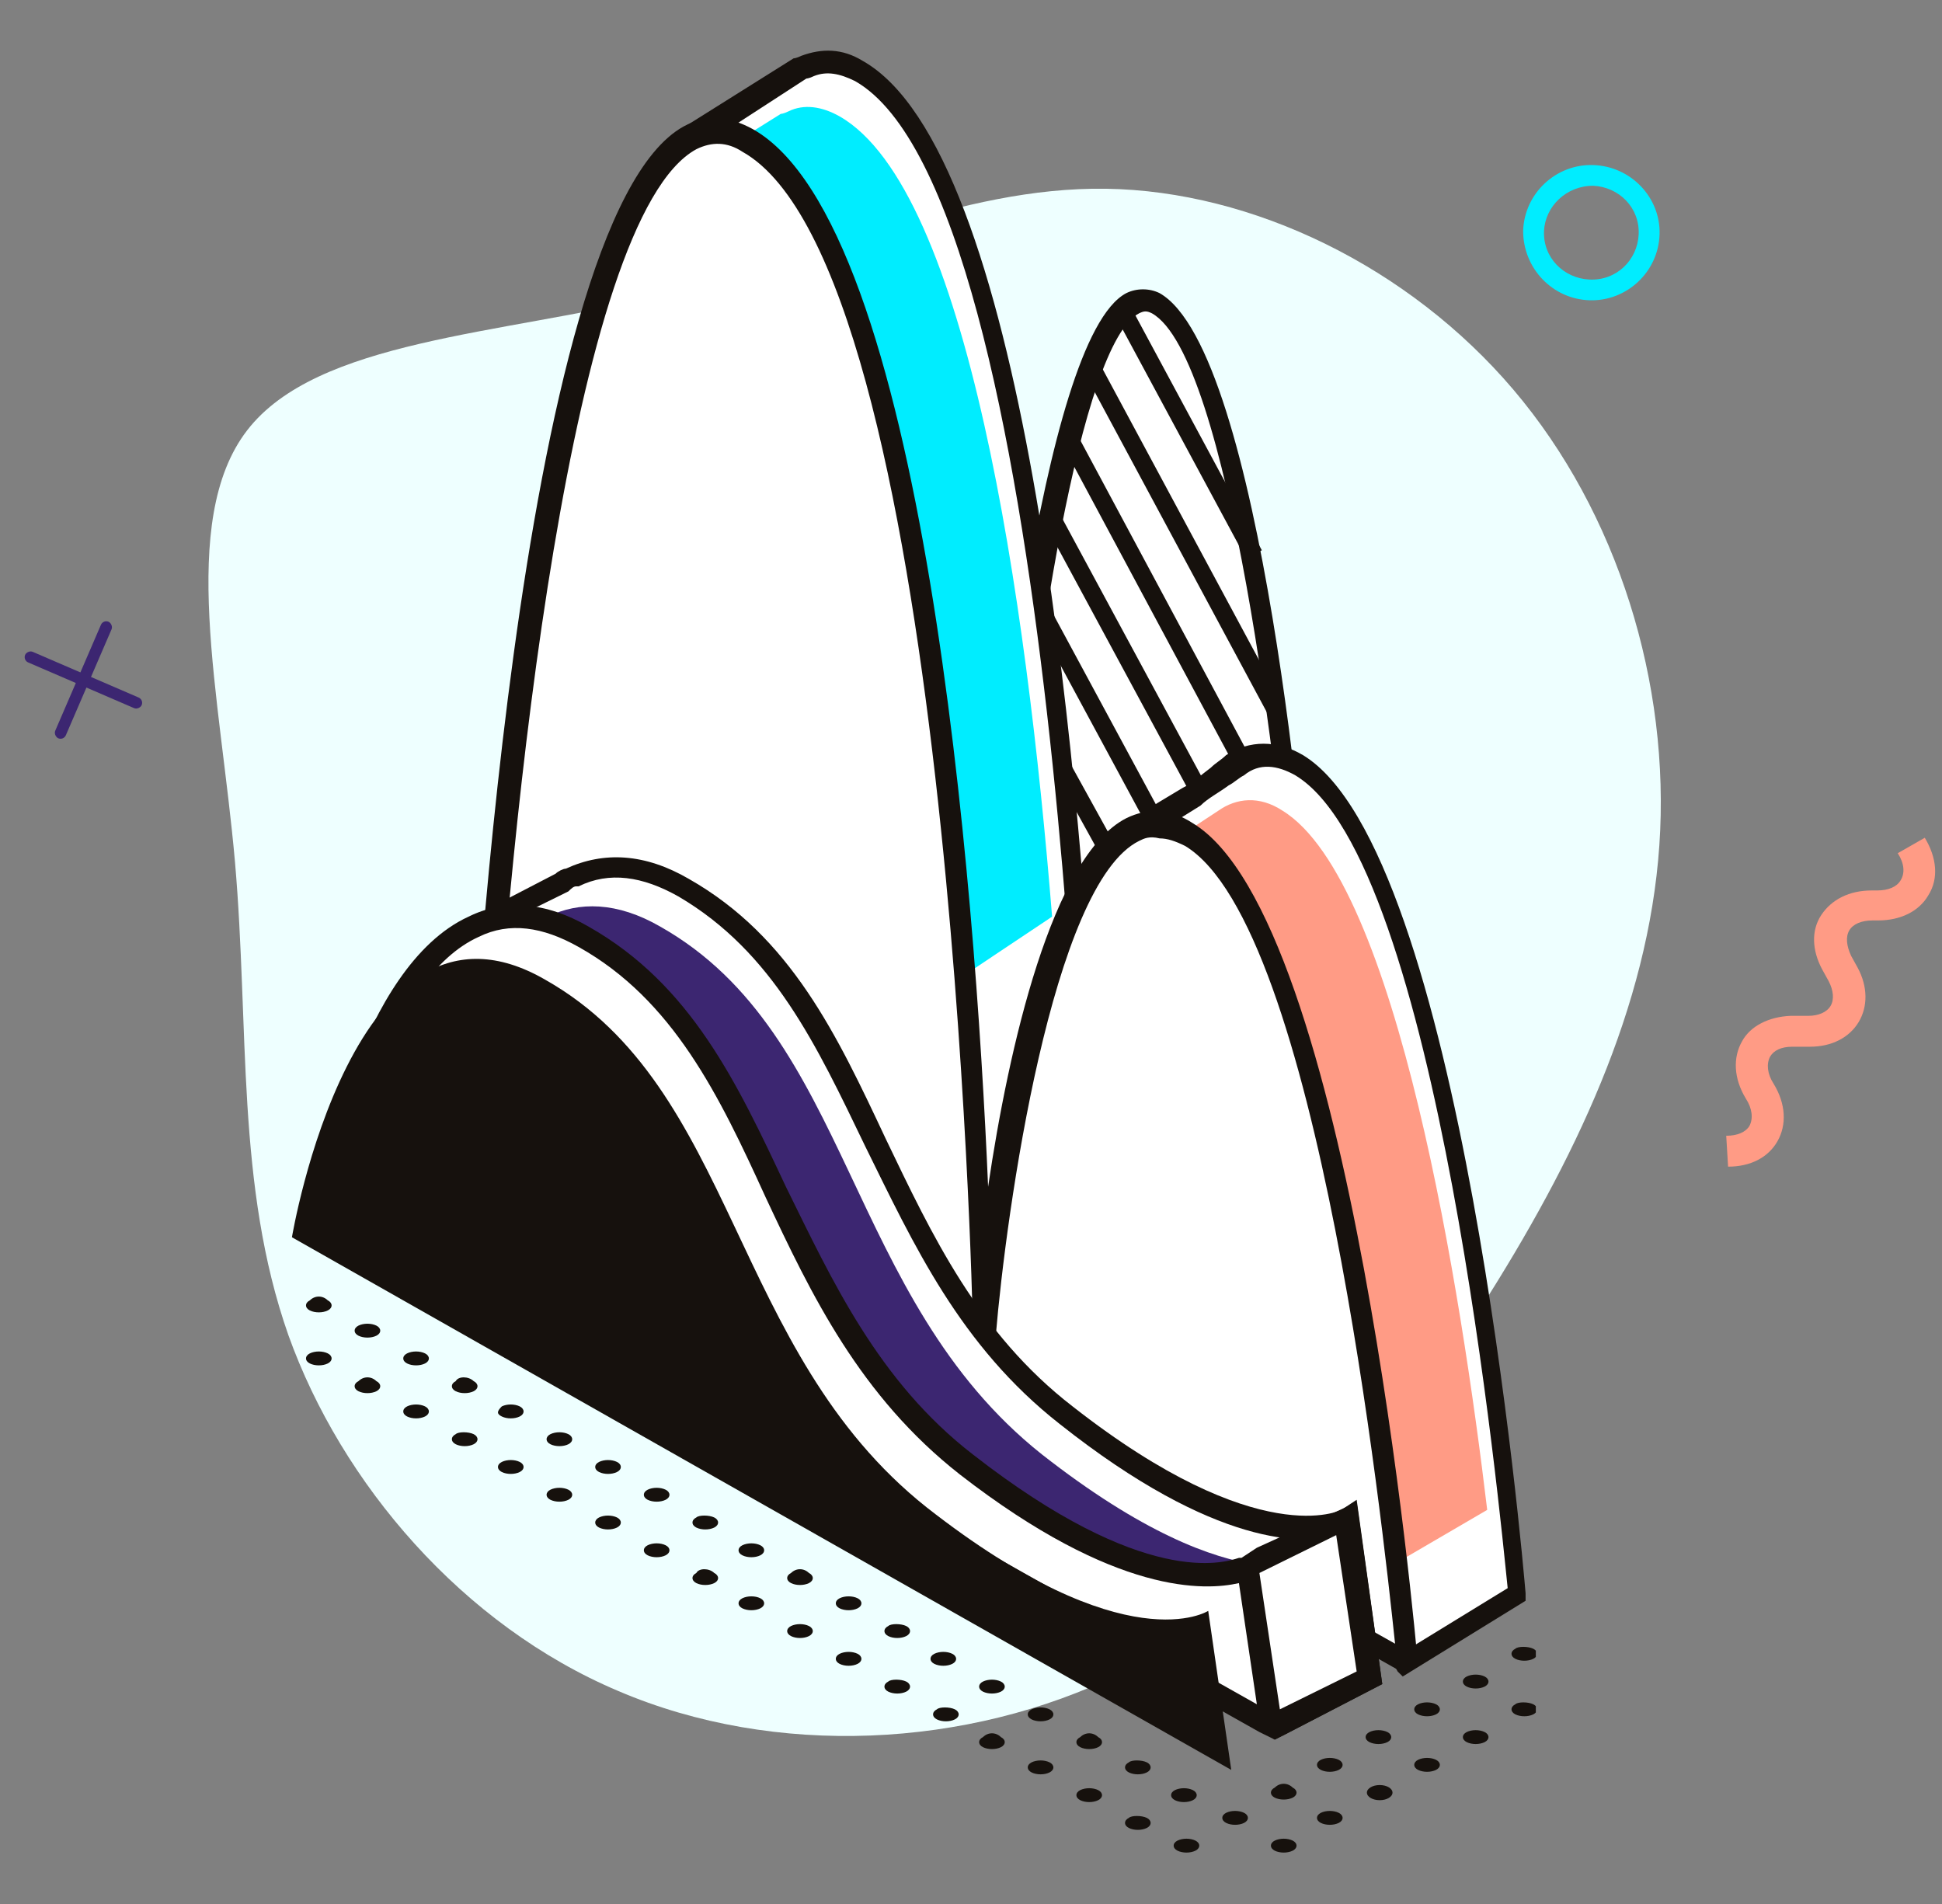 <?xml version="1.0" encoding="UTF-8"?> <svg xmlns="http://www.w3.org/2000/svg" width="153" height="150" viewBox="0 0 153 150" fill="none"><rect x="0" y="0" width="153" height="150" fill="#808080" stroke="none"/> <path d="M87.136 14.87C98.691 15.04 111.013 21.021 119.237 30.704C127.46 40.388 131.609 53.845 130.731 66.605C129.853 79.364 124.044 91.474 116.631 103.086C109.241 114.771 100.319 125.936 88.263 131.847C76.208 137.759 61.044 138.49 48.725 133.227C36.431 128.035 26.909 116.873 22.72 105.186C18.578 93.404 19.649 80.979 18.516 67.941C17.359 54.83 13.974 41.035 19.47 33.905C24.965 26.775 39.364 26.382 52.054 23.292C64.696 20.297 75.581 14.701 87.136 14.87Z" fill="#EEFFFF"></path> <path d="M136.147 91.912C137.909 91.912 139.305 91.196 140.039 89.908C140.774 88.619 140.7 86.973 139.745 85.398C139.231 84.611 139.158 83.823 139.452 83.251C139.745 82.75 140.333 82.463 141.214 82.463H142.61C144.299 82.463 145.694 81.748 146.428 80.531C147.163 79.314 147.163 77.739 146.355 76.236L145.841 75.305C145.474 74.518 145.4 73.802 145.694 73.301C145.988 72.8 146.649 72.514 147.53 72.514H147.971C149.733 72.514 151.202 71.798 151.936 70.51C152.744 69.221 152.597 67.575 151.643 66L149.513 67.217C150.027 68.004 150.1 68.792 149.733 69.364C149.439 69.865 148.779 70.152 147.897 70.152H147.457C145.694 70.152 144.299 70.867 143.491 72.084C142.683 73.301 142.756 74.876 143.564 76.379L144.078 77.31C144.446 78.025 144.519 78.741 144.225 79.242C143.932 79.743 143.271 80.03 142.463 80.03H141.067C139.378 80.101 137.909 80.817 137.248 82.034C136.514 83.322 136.588 84.969 137.542 86.543C138.056 87.331 138.13 88.118 137.836 88.691C137.542 89.192 136.881 89.478 136 89.478L136.147 91.912Z" fill="#FF9B85"></path> <path d="M125.229 23.656C128.134 23.752 130.651 21.448 130.748 18.473C130.845 15.594 128.521 13.099 125.519 13.003C122.614 12.907 120.097 15.21 120 18.185C120 21.16 122.324 23.56 125.229 23.656ZM125.519 14.634C127.553 14.73 129.199 16.362 129.102 18.473C129.005 20.489 127.359 22.12 125.229 22.024C123.195 21.928 121.549 20.297 121.646 18.185C121.743 16.266 123.389 14.634 125.519 14.634Z" fill="#00EDFF"></path> <g clip-path="url(#clip0)"> <path d="M25.823 106.622C26.226 106.821 26.226 107.218 25.823 107.417C25.42 107.616 24.815 107.616 24.412 107.417C24.008 107.218 24.008 106.821 24.412 106.622C24.815 106.423 25.42 106.423 25.823 106.622Z" fill="#16110D"></path> <path d="M29.654 104.434C30.058 104.633 30.058 105.031 29.654 105.23C29.251 105.428 28.646 105.428 28.243 105.23C27.84 105.031 27.84 104.633 28.243 104.434C28.646 104.235 29.251 104.235 29.654 104.434Z" fill="#16110D"></path> <path d="M25.823 102.445C26.226 102.644 26.226 103.042 25.823 103.241C25.42 103.44 24.815 103.44 24.412 103.241C24.008 103.042 24.008 102.644 24.412 102.445C24.815 102.048 25.42 102.048 25.823 102.445Z" fill="#16110D"></path> <path d="M90.35 143.216C90.753 143.414 90.753 143.812 90.35 144.011C89.947 144.21 89.342 144.21 88.938 144.011C88.535 143.812 88.535 143.414 88.938 143.216C89.14 143.017 89.947 143.017 90.35 143.216Z" fill="#16110D"></path> <path d="M93.979 141.028C94.383 141.227 94.383 141.624 93.979 141.823C93.576 142.022 92.971 142.022 92.568 141.823C92.165 141.624 92.165 141.227 92.568 141.028C92.971 140.829 93.576 140.829 93.979 141.028Z" fill="#16110D"></path> <path d="M86.519 141.028C86.922 141.227 86.922 141.624 86.519 141.823C86.115 142.022 85.51 142.022 85.107 141.823C84.704 141.624 84.704 141.227 85.107 141.028C85.51 140.829 86.115 140.829 86.519 141.028Z" fill="#16110D"></path> <path d="M90.35 138.84C90.753 139.039 90.753 139.437 90.35 139.636C89.947 139.835 89.342 139.835 88.938 139.636C88.535 139.437 88.535 139.039 88.938 138.84C89.14 138.641 89.947 138.641 90.35 138.84Z" fill="#16110D"></path> <path d="M82.687 138.84C83.091 139.039 83.091 139.437 82.687 139.636C82.284 139.835 81.679 139.835 81.276 139.636C80.872 139.437 80.872 139.039 81.276 138.84C81.679 138.641 82.284 138.641 82.687 138.84Z" fill="#16110D"></path> <path d="M86.519 136.852C86.922 137.05 86.922 137.448 86.519 137.647C86.115 137.846 85.51 137.846 85.107 137.647C84.704 137.448 84.704 137.05 85.107 136.852C85.51 136.454 86.115 136.454 86.519 136.852Z" fill="#16110D"></path> <path d="M78.856 136.852C79.259 137.05 79.259 137.448 78.856 137.647C78.453 137.846 77.848 137.846 77.444 137.647C77.041 137.448 77.041 137.05 77.444 136.852C77.848 136.454 78.453 136.454 78.856 136.852Z" fill="#16110D"></path> <path d="M82.687 134.664C83.091 134.862 83.091 135.26 82.687 135.459C82.284 135.658 81.679 135.658 81.276 135.459C80.872 135.26 80.872 134.862 81.276 134.664C81.679 134.465 82.284 134.465 82.687 134.664Z" fill="#16110D"></path> <path d="M75.226 134.664C75.63 134.862 75.63 135.26 75.226 135.459C74.823 135.658 74.218 135.658 73.815 135.459C73.412 135.26 73.412 134.862 73.815 134.664C74.016 134.465 74.823 134.465 75.226 134.664Z" fill="#16110D"></path> <path d="M78.856 132.476C79.259 132.675 79.259 133.073 78.856 133.272C78.453 133.47 77.848 133.47 77.444 133.272C77.041 133.073 77.041 132.675 77.444 132.476C77.848 132.277 78.453 132.277 78.856 132.476Z" fill="#16110D"></path> <path d="M71.395 132.476C71.798 132.675 71.798 133.073 71.395 133.272C70.992 133.47 70.387 133.47 69.984 133.272C69.58 133.073 69.58 132.675 69.984 132.476C70.185 132.277 70.992 132.277 71.395 132.476Z" fill="#16110D"></path> <path d="M75.025 130.288C75.428 130.487 75.428 130.885 75.025 131.084C74.621 131.283 74.016 131.283 73.613 131.084C73.21 130.885 73.21 130.487 73.613 130.288C74.016 130.089 74.621 130.089 75.025 130.288Z" fill="#16110D"></path> <path d="M67.564 130.288C67.967 130.487 67.967 130.885 67.564 131.084C67.16 131.283 66.556 131.283 66.152 131.084C65.749 130.885 65.749 130.487 66.152 130.288C66.556 130.089 67.16 130.089 67.564 130.288Z" fill="#16110D"></path> <path d="M71.395 128.101C71.798 128.3 71.798 128.697 71.395 128.896C70.992 129.095 70.387 129.095 69.984 128.896C69.58 128.697 69.58 128.3 69.984 128.101C70.185 127.902 70.992 127.902 71.395 128.101Z" fill="#16110D"></path> <path d="M63.733 128.101C64.136 128.3 64.136 128.697 63.733 128.896C63.329 129.095 62.724 129.095 62.321 128.896C61.918 128.697 61.918 128.3 62.321 128.101C62.724 127.902 63.329 127.902 63.733 128.101Z" fill="#16110D"></path> <path d="M67.564 125.913C67.967 126.112 67.967 126.51 67.564 126.709C67.16 126.907 66.556 126.907 66.152 126.709C65.749 126.51 65.749 126.112 66.152 125.913C66.556 125.714 67.16 125.714 67.564 125.913Z" fill="#16110D"></path> <path d="M59.901 125.913C60.304 126.112 60.304 126.51 59.901 126.709C59.498 126.907 58.893 126.907 58.49 126.709C58.086 126.51 58.086 126.112 58.49 125.913C58.893 125.714 59.498 125.714 59.901 125.913Z" fill="#16110D"></path> <path d="M63.733 123.924C64.136 124.123 64.136 124.521 63.733 124.72C63.329 124.919 62.724 124.919 62.321 124.72C61.918 124.521 61.918 124.123 62.321 123.924C62.724 123.527 63.329 123.527 63.733 123.924Z" fill="#16110D"></path> <path d="M56.272 123.924C56.675 124.123 56.675 124.521 56.272 124.72C55.868 124.919 55.263 124.919 54.86 124.72C54.457 124.521 54.457 124.123 54.86 123.924C55.062 123.527 55.868 123.527 56.272 123.924Z" fill="#16110D"></path> <path d="M59.901 121.737C60.304 121.935 60.304 122.333 59.901 122.532C59.498 122.731 58.893 122.731 58.49 122.532C58.086 122.333 58.086 121.935 58.49 121.737C58.893 121.538 59.498 121.538 59.901 121.737Z" fill="#16110D"></path> <path d="M52.44 121.737C52.844 121.935 52.844 122.333 52.44 122.532C52.037 122.731 51.432 122.731 51.029 122.532C50.626 122.333 50.626 121.935 51.029 121.737C51.432 121.538 52.037 121.538 52.44 121.737Z" fill="#16110D"></path> <path d="M56.272 119.549C56.675 119.748 56.675 120.145 56.272 120.344C55.868 120.543 55.263 120.543 54.86 120.344C54.457 120.145 54.457 119.748 54.86 119.549C55.062 119.35 55.868 119.35 56.272 119.549Z" fill="#16110D"></path> <path d="M48.609 119.549C49.012 119.748 49.012 120.145 48.609 120.344C48.206 120.543 47.601 120.543 47.197 120.344C46.794 120.145 46.794 119.748 47.197 119.549C47.601 119.35 48.206 119.35 48.609 119.549Z" fill="#16110D"></path> <path d="M52.44 117.361C52.844 117.56 52.844 117.958 52.44 118.157C52.037 118.355 51.432 118.355 51.029 118.157C50.626 117.958 50.626 117.56 51.029 117.361C51.432 117.162 52.037 117.162 52.44 117.361Z" fill="#16110D"></path> <path d="M44.778 117.361C45.181 117.56 45.181 117.958 44.778 118.157C44.374 118.355 43.77 118.355 43.366 118.157C42.963 117.958 42.963 117.56 43.366 117.361C43.77 117.162 44.374 117.162 44.778 117.361Z" fill="#16110D"></path> <path d="M48.609 115.174C49.012 115.372 49.012 115.77 48.609 115.969C48.206 116.168 47.601 116.168 47.197 115.969C46.794 115.77 46.794 115.372 47.197 115.174C47.601 114.975 48.206 114.975 48.609 115.174Z" fill="#16110D"></path> <path d="M40.947 115.174C41.35 115.372 41.35 115.77 40.947 115.969C40.543 116.168 39.938 116.168 39.535 115.969C39.132 115.77 39.132 115.372 39.535 115.174C39.938 114.975 40.543 114.975 40.947 115.174Z" fill="#16110D"></path> <path d="M44.778 112.986C45.181 113.185 45.181 113.582 44.778 113.781C44.374 113.98 43.77 113.98 43.366 113.781C42.963 113.582 42.963 113.185 43.366 112.986C43.77 112.787 44.374 112.787 44.778 112.986Z" fill="#16110D"></path> <path d="M37.317 112.986C37.72 113.185 37.72 113.582 37.317 113.781C36.914 113.98 36.309 113.98 35.905 113.781C35.502 113.582 35.502 113.185 35.905 112.986C36.107 112.787 36.914 112.787 37.317 112.986Z" fill="#16110D"></path> <path d="M40.947 110.798C41.35 110.997 41.35 111.395 40.947 111.594C40.543 111.792 39.938 111.792 39.535 111.594C39.132 111.395 39.132 111.196 39.535 110.798C39.938 110.599 40.543 110.599 40.947 110.798Z" fill="#16110D"></path> <path d="M33.486 110.798C33.889 110.997 33.889 111.395 33.486 111.594C33.082 111.792 32.477 111.792 32.074 111.594C31.671 111.395 31.671 110.997 32.074 110.798C32.477 110.599 33.082 110.599 33.486 110.798Z" fill="#16110D"></path> <path d="M37.317 108.809C37.72 109.008 37.72 109.406 37.317 109.605C36.914 109.804 36.309 109.804 35.905 109.605C35.502 109.406 35.502 109.008 35.905 108.809C36.107 108.412 36.914 108.412 37.317 108.809Z" fill="#16110D"></path> <path d="M29.654 108.809C30.058 109.008 30.058 109.406 29.654 109.605C29.251 109.804 28.646 109.804 28.243 109.605C27.84 109.406 27.84 109.008 28.243 108.809C28.646 108.412 29.251 108.412 29.654 108.809Z" fill="#16110D"></path> <path d="M33.486 106.622C33.889 106.821 33.889 107.218 33.486 107.417C33.082 107.616 32.477 107.616 32.074 107.417C31.671 107.218 31.671 106.821 32.074 106.622C32.477 106.423 33.082 106.423 33.486 106.622Z" fill="#16110D"></path> <path d="M101.844 145.006C102.247 145.204 102.247 145.602 101.844 145.801C101.44 146 100.835 146 100.432 145.801C100.029 145.602 100.029 145.204 100.432 145.006C100.835 144.807 101.44 144.807 101.844 145.006Z" fill="#16110D"></path> <path d="M105.473 142.818C105.877 143.017 105.877 143.414 105.473 143.613C105.07 143.812 104.465 143.812 104.062 143.613C103.658 143.414 103.658 143.017 104.062 142.818C104.465 142.619 105.07 142.619 105.473 142.818Z" fill="#16110D"></path> <path d="M108.7 141.823C109.256 141.823 109.708 141.556 109.708 141.227C109.708 140.897 109.256 140.63 108.7 140.63C108.143 140.63 107.691 140.897 107.691 141.227C107.691 141.556 108.143 141.823 108.7 141.823Z" fill="#16110D"></path> <path d="M113.136 138.641C113.539 138.84 113.539 139.238 113.136 139.437C112.733 139.636 112.128 139.636 111.724 139.437C111.321 139.238 111.321 138.84 111.724 138.641C112.128 138.442 112.733 138.442 113.136 138.641Z" fill="#16110D"></path> <path d="M116.967 136.454C117.37 136.653 117.37 137.05 116.967 137.249C116.564 137.448 115.959 137.448 115.556 137.249C115.152 137.05 115.152 136.653 115.556 136.454C115.959 136.255 116.564 136.255 116.967 136.454Z" fill="#16110D"></path> <path d="M120.798 134.266C121.202 134.465 121.202 134.863 120.798 135.062C120.395 135.26 119.79 135.26 119.387 135.062C118.984 134.863 118.984 134.465 119.387 134.266C119.588 134.067 120.395 134.067 120.798 134.266Z" fill="#16110D"></path> <path d="M94.181 145.006C94.584 145.204 94.584 145.602 94.181 145.801C93.778 146 93.173 146 92.77 145.801C92.366 145.602 92.366 145.204 92.77 145.006C93.173 144.807 93.778 144.807 94.181 145.006Z" fill="#16110D"></path> <path d="M98.012 142.818C98.416 143.017 98.416 143.414 98.012 143.613C97.609 143.812 97.004 143.812 96.601 143.613C96.198 143.414 96.198 143.017 96.601 142.818C97.004 142.619 97.609 142.619 98.012 142.818Z" fill="#16110D"></path> <path d="M101.844 140.829C102.247 141.028 102.247 141.426 101.844 141.625C101.44 141.823 100.835 141.823 100.432 141.625C100.029 141.426 100.029 141.028 100.432 140.829C100.835 140.431 101.44 140.431 101.844 140.829Z" fill="#16110D"></path> <path d="M105.473 138.641C105.877 138.84 105.877 139.238 105.473 139.437C105.07 139.636 104.465 139.636 104.062 139.437C103.658 139.238 103.658 138.84 104.062 138.641C104.465 138.442 105.07 138.442 105.473 138.641Z" fill="#16110D"></path> <path d="M109.305 136.454C109.708 136.653 109.708 137.05 109.305 137.249C108.901 137.448 108.296 137.448 107.893 137.249C107.49 137.05 107.49 136.653 107.893 136.454C108.296 136.255 108.901 136.255 109.305 136.454Z" fill="#16110D"></path> <path d="M113.136 134.266C113.539 134.465 113.539 134.863 113.136 135.062C112.733 135.26 112.128 135.26 111.724 135.062C111.321 134.863 111.321 134.465 111.724 134.266C112.128 134.067 112.733 134.067 113.136 134.266Z" fill="#16110D"></path> <path d="M116.967 132.078C117.37 132.277 117.37 132.675 116.967 132.874C116.564 133.073 115.959 133.073 115.556 132.874C115.152 132.675 115.152 132.277 115.556 132.078C115.959 131.879 116.564 131.879 116.967 132.078Z" fill="#16110D"></path> <path d="M120.798 129.891C121.202 130.089 121.202 130.487 120.798 130.686C120.395 130.885 119.79 130.885 119.387 130.686C118.984 130.487 118.984 130.089 119.387 129.891C119.588 129.692 120.395 129.692 120.798 129.891Z" fill="#16110D"></path> <path d="M102.65 74.602C102.65 74.602 99.021 28.462 91.156 23.888C83.292 19.512 78.856 69.63 78.856 69.63L86.922 97.274L98.617 103.241L102.65 74.602Z" fill="white"></path> <path d="M86.115 98.07L77.848 69.829V69.63C78.251 65.255 81.881 26.672 88.737 23.093C89.543 22.695 90.552 22.695 91.358 23.093C99.424 27.667 103.054 69.63 103.255 74.403L99.021 104.633L86.115 98.07ZM90.753 24.683C90.35 24.485 90.148 24.485 89.745 24.683C85.107 27.07 81.276 52.726 79.864 69.63L87.728 96.877L98.012 102.048L101.844 74.602C100.835 61.675 96.802 28.064 90.753 24.683Z" fill="#16110D"></path> <path d="M89.2 24.381L87.953 25.034L98.167 44.004L99.413 43.351L89.2 24.381Z" fill="#16110D"></path> <path d="M86.799 28.943L85.552 29.595L100.098 56.655L101.345 56.002L86.799 28.943Z" fill="#16110D"></path> <path d="M85.071 34.61L83.823 35.261L97.583 60.932L98.831 60.281L85.071 34.61Z" fill="#16110D"></path> <path d="M83.216 39.973L81.97 40.627L94.003 62.922L95.249 62.268L83.216 39.973Z" fill="#16110D"></path> <path d="M82.933 48.305L81.687 48.959L90.311 64.934L91.557 64.28L82.933 48.305Z" fill="#16110D"></path> <path d="M84.347 60.202L83.107 60.868L86.965 67.855L88.204 67.189L84.347 60.202Z" fill="#16110D"></path> <path d="M56.07 17.723C55.465 14.143 54.86 10.563 54.86 10.563L63.128 5.392C63.128 5.392 63.329 5.392 63.733 5.193C64.942 4.597 66.354 4.796 67.766 5.591C84.502 15.137 86.317 99.661 86.317 99.661C86.317 99.661 86.72 94.689 87.728 88.325L87.124 87.132L89.745 65.255L93.98 62.669C95.189 61.874 96.399 61.078 97.609 60.283C99.021 59.289 100.835 59.09 102.65 60.283C114.951 67.84 119.79 125.515 119.79 125.515L110.918 130.885L102.852 115.969L46.593 84.347C46.593 84.347 48.811 40.395 56.07 17.723Z" fill="white"></path> <path d="M69.782 80.966L46.593 67.243C48.004 52.725 50.424 33.832 54.457 21.302C53.852 17.723 53.247 14.143 53.247 14.143L61.514 8.972C61.514 8.972 61.716 8.972 62.119 8.773C63.329 8.176 64.741 8.375 66.152 9.171C76.235 14.938 80.873 47.157 82.889 72.216L69.782 80.966Z" fill="#00EDFF"></path> <path d="M107.288 124.72L88.737 81.961L87.124 77.784L88.132 68.835L92.366 66.249C93.576 65.454 94.786 64.658 95.996 63.863C97.407 62.868 99.222 62.669 101.037 63.863C110.111 69.431 115.152 102.047 117.169 118.952L107.288 124.72Z" fill="#FF9B85"></path> <path d="M110.111 131.681L102.045 116.765L45.584 84.944V84.347C45.584 83.95 47.803 40.196 54.86 17.723C54.255 14.342 53.65 10.762 53.65 10.762V10.165L62.523 4.597C62.523 4.597 62.724 4.597 63.128 4.398C64.741 3.801 66.354 3.801 67.967 4.795C80.671 11.955 84.905 58.891 86.317 83.95L88.535 64.857L93.173 62.073C93.98 61.675 94.584 61.078 95.391 60.482C95.794 60.084 96.198 59.885 96.601 59.487C98.416 58.294 100.634 58.294 102.65 59.487C115.152 67.045 119.992 123.129 120.193 125.515V126.112L110.514 132.078L110.111 131.681ZM102.045 61.078C100.634 60.283 99.222 60.084 98.012 61.078C97.609 61.277 97.206 61.675 96.802 61.874C95.996 62.471 95.189 62.868 94.584 63.465L90.753 65.851L88.132 86.933L88.737 88.126V88.325C87.728 94.689 87.325 99.462 87.325 99.661H85.51C85.51 98.865 83.494 15.535 67.362 6.386C66.152 5.79 65.144 5.591 64.136 5.989C63.733 6.188 63.531 6.188 63.531 6.188L55.868 11.16C56.07 12.353 56.473 14.938 56.877 17.723V17.922V18.12C50.222 39.003 47.803 78.779 47.601 83.95L103.457 115.372L111.321 129.692L118.782 125.118C118.177 119.35 113.337 67.84 102.045 61.078Z" fill="#16110D"></path> <path d="M110.918 131.084C110.918 131.084 106.078 73.21 93.778 65.852C81.477 58.294 77.646 105.23 77.646 105.23C77.646 105.23 75.831 20.507 58.893 10.961C42.156 1.415 37.72 89.916 37.72 89.916L110.918 131.084Z" fill="white"></path> <path d="M36.914 90.314V89.717C37.115 86.933 40.543 17.325 53.852 9.966C55.667 8.972 57.481 9.171 59.296 10.165C72.807 17.723 76.84 69.829 77.848 93.496C79.461 82.557 82.889 67.442 88.737 64.459C90.35 63.664 92.165 63.664 93.98 64.857C106.482 72.414 111.523 128.896 111.724 131.283L110.716 131.879L36.914 90.314ZM89.745 66.249C82.889 69.63 79.259 95.484 78.453 105.23L76.638 104.235C76.638 103.44 74.823 21.104 58.49 11.955C57.28 11.159 56.07 11.159 54.86 11.756C44.98 17.126 40.14 64.658 38.728 89.518L109.91 129.493C108.901 119.947 103.86 73.011 93.374 66.647C92.568 66.249 91.963 66.05 91.358 66.05C90.552 65.851 90.148 66.05 89.745 66.249Z" fill="#16110D"></path> <path d="M39.132 75.398L37.519 73.011L44.374 69.63L44.98 69.233C47.399 68.039 50.424 68.039 53.852 70.028C68.975 78.58 68.37 99.263 83.897 111.594C99.626 123.924 106.078 119.748 106.078 119.748L107.893 132.277L100.23 136.255L77.848 120.543L33.889 90.513C33.889 90.513 35.3 81.961 39.132 75.398Z" fill="white"></path> <path d="M37.317 78.381L35.704 75.994L42.56 72.614L43.165 72.216C45.584 71.022 48.609 71.022 52.037 73.011C67.16 81.563 66.556 102.247 82.082 114.577C97.811 126.908 104.263 122.731 104.263 122.731L105.473 131.084L94.786 129.294L77.041 118.952L32.074 93.297C32.074 93.297 33.486 84.745 37.317 78.381Z" fill="#3C2671"></path> <path d="M77.445 121.14L32.881 90.91V90.314C32.881 89.916 34.292 81.961 37.922 75.597L36.107 72.812L43.77 68.835C43.971 68.636 44.374 68.437 44.576 68.437C47.601 67.045 50.827 67.244 54.255 69.232C62.321 73.807 65.951 81.563 69.782 89.717C73.412 97.274 77.041 105.031 84.502 110.798C99.222 122.333 105.675 118.952 105.675 118.952L106.885 118.157L108.901 132.675L100.432 137.05L77.445 121.14ZM105.473 120.941C102.852 121.737 95.794 121.936 83.494 112.19C75.63 106.025 72 98.07 68.169 90.314C64.338 82.359 60.91 75 53.449 70.625C50.626 69.034 48.004 68.636 45.584 69.829H45.383C45.181 69.829 44.98 70.028 44.778 70.227L38.728 73.21L39.938 75.199L39.737 75.597C36.712 80.966 35.099 87.728 34.696 89.717L78.251 119.35L100.029 134.664L106.683 131.283L105.473 120.941Z" fill="#16110D"></path> <path d="M26.025 94.092C26.025 94.092 30.864 65.056 45.988 73.807C61.111 82.359 60.506 103.042 76.033 115.373C91.761 127.703 98.214 123.527 98.214 123.527L100.029 136.056L26.025 94.092Z" fill="white"></path> <path d="M106.078 119.748L98.416 123.327L100.23 136.056L107.893 132.277L106.078 119.748Z" fill="white"></path> <path d="M100.432 137.05L101.239 136.652L108.901 132.675L106.885 118.356L99.021 121.935L97.811 122.731H97.609C96.399 123.129 90.148 125.117 76.638 114.577C69.177 108.809 65.547 100.854 61.918 93.496C58.086 85.341 54.457 77.585 46.391 73.011C42.963 71.022 39.737 70.823 36.914 72.216C28.243 76.193 25.218 93.297 25.218 94.092L25.017 94.689L99.222 136.454L100.432 137.05ZM106.885 131.68L100.835 134.664L99.222 123.924L105.272 120.941L106.885 131.68ZM97.609 124.72L99.021 134.266L27.033 93.695C27.638 90.711 30.663 76.989 37.72 73.806C40.14 72.613 42.761 73.011 45.584 74.602C53.045 78.778 56.675 86.336 60.304 94.291C63.934 102.047 67.765 110.003 75.63 116.168C87.93 125.714 94.988 125.316 97.609 124.72Z" fill="#16110D"></path> <path d="M23 97.474C23 97.474 27.84 68.437 42.963 77.188C58.086 85.74 57.481 106.423 73.008 118.754C88.737 131.084 95.189 126.908 95.189 126.908L97.004 139.437L23 97.474Z" fill="#16110D"></path> </g> <rect width="10" height="0.909" rx="0.455" transform="matrix(0.918 0.396 0.396 -0.918 1.801 52.008)" fill="#3C2671"></rect> <rect width="10" height="0.909" rx="0.455" transform="matrix(0.396 -0.918 -0.918 -0.396 5.008 58.343)" fill="#3C2671"></rect> <defs> <clipPath id="clip0"> <rect width="98" height="142" fill="white" transform="translate(23 4)"></rect> </clipPath> </defs> </svg> 
